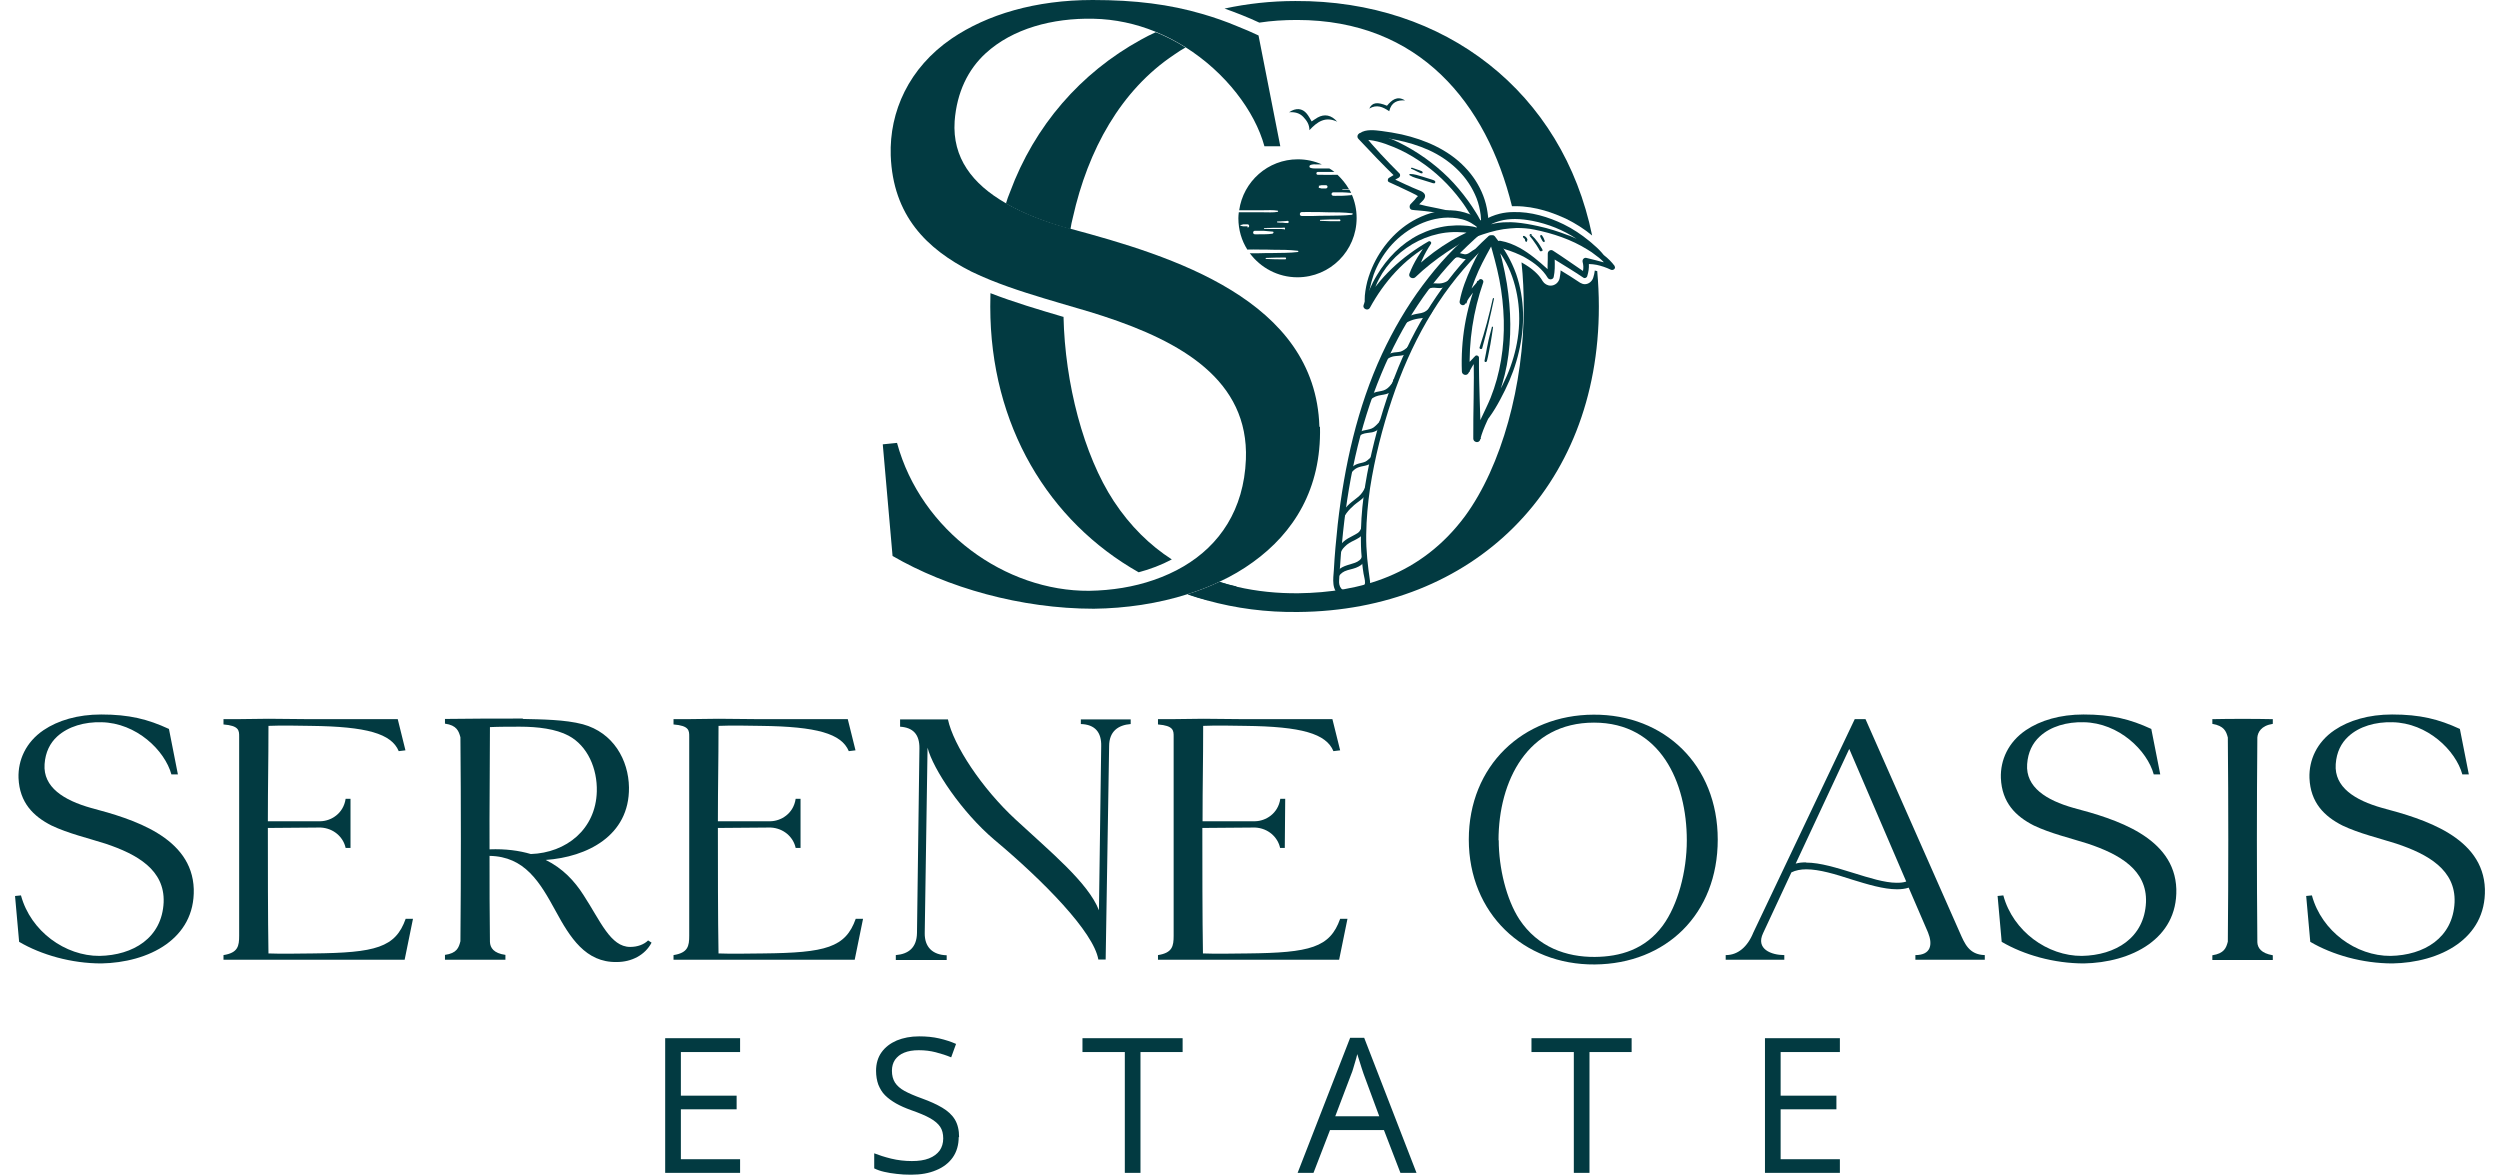 <svg width="83" height="39" viewBox="0 0 83 39" fill="none" xmlns="http://www.w3.org/2000/svg">
<path d="M24.571 38.939H22.084V34.468H24.571V34.928H22.605V36.376H24.456V36.829H22.605V38.486H24.571V38.946V38.939Z" fill="#023A41"/>
<path d="M31.829 37.749C31.829 38.013 31.761 38.242 31.633 38.425C31.505 38.608 31.315 38.757 31.079 38.851C30.842 38.953 30.565 39 30.248 39C30.079 39 29.916 38.993 29.768 38.973C29.619 38.959 29.477 38.932 29.355 38.905C29.234 38.878 29.119 38.838 29.024 38.79V38.29C29.18 38.351 29.362 38.411 29.585 38.466C29.808 38.52 30.038 38.547 30.275 38.547C30.498 38.547 30.687 38.52 30.842 38.459C30.998 38.398 31.113 38.31 31.194 38.202C31.275 38.087 31.315 37.952 31.315 37.796C31.315 37.641 31.282 37.512 31.214 37.41C31.146 37.309 31.038 37.214 30.883 37.126C30.727 37.038 30.518 36.951 30.248 36.856C30.058 36.788 29.889 36.714 29.747 36.633C29.606 36.551 29.484 36.464 29.383 36.362C29.281 36.261 29.214 36.139 29.16 36.01C29.112 35.875 29.085 35.72 29.085 35.55C29.085 35.314 29.146 35.104 29.268 34.935C29.389 34.766 29.558 34.637 29.774 34.543C29.991 34.455 30.234 34.407 30.518 34.407C30.754 34.407 30.977 34.428 31.18 34.475C31.383 34.522 31.572 34.583 31.741 34.658L31.579 35.104C31.417 35.036 31.248 34.982 31.065 34.935C30.883 34.888 30.7 34.867 30.504 34.867C30.308 34.867 30.153 34.894 30.018 34.949C29.883 35.003 29.788 35.084 29.714 35.185C29.646 35.287 29.612 35.408 29.612 35.55C29.612 35.706 29.646 35.834 29.714 35.943C29.781 36.044 29.883 36.139 30.031 36.22C30.18 36.301 30.369 36.382 30.613 36.47C30.876 36.565 31.099 36.666 31.282 36.775C31.464 36.883 31.606 37.011 31.701 37.167C31.795 37.323 31.842 37.519 31.842 37.755L31.829 37.749Z" fill="#023A41"/>
<path d="M37.864 38.939H37.344V34.928H35.938V34.468H39.263V34.928H37.864V38.939Z" fill="#023A41"/>
<path d="M46.494 38.939L45.947 37.519H44.156L43.608 38.939H43.081L44.825 34.455H45.291L47.028 38.939H46.494ZM45.791 37.059L45.271 35.652C45.257 35.618 45.237 35.557 45.21 35.469C45.183 35.388 45.156 35.3 45.129 35.212C45.102 35.124 45.075 35.05 45.061 34.996C45.041 35.077 45.021 35.165 44.994 35.246C44.967 35.327 44.947 35.408 44.926 35.476C44.906 35.544 44.886 35.605 44.865 35.652L44.331 37.059H45.791Z" fill="#023A41"/>
<path d="M52.771 38.939H52.251V34.928H50.845V34.468H54.17V34.928H52.771V38.939Z" fill="#023A41"/>
<path d="M61.084 38.939H58.597V34.468H61.084V34.928H59.117V36.376H60.969V36.829H59.117V38.486H61.084V38.946V38.939Z" fill="#023A41"/>
<path d="M0.5 29.747L0.696 29.727C1.02 30.924 2.169 31.742 3.304 31.736C4.42 31.715 5.379 31.14 5.433 29.957C5.474 28.881 4.555 28.361 3.5 28.009C2.926 27.826 2.264 27.671 1.71 27.407C1.108 27.102 0.649 26.649 0.615 25.831C0.595 25.236 0.858 24.64 1.446 24.241C1.926 23.917 2.581 23.721 3.359 23.721C4.291 23.721 4.906 23.876 5.609 24.201L5.906 25.709H5.69C5.474 24.918 4.534 23.998 3.365 23.978C2.811 23.964 2.271 24.113 1.899 24.451C1.662 24.668 1.507 24.972 1.48 25.371C1.426 26.135 2.115 26.568 3.027 26.825C4.406 27.19 6.379 27.786 6.433 29.517C6.454 30.356 6.075 30.951 5.521 31.35C4.926 31.776 4.129 31.972 3.365 31.986C2.372 31.986 1.372 31.702 0.635 31.269L0.5 29.754L0.5 29.747Z" fill="#023A41"/>
<path d="M7.42 23.876H7.839L8.913 23.863C9.407 23.863 9.785 23.876 10.292 23.876H13.205L13.461 24.911L13.238 24.938C12.995 24.356 12.177 24.12 10.312 24.099C9.772 24.093 9.42 24.079 8.913 24.099C8.913 25.391 8.893 25.973 8.893 27.265H10.643C10.981 27.258 11.4 27.021 11.475 26.521H11.637V28.151H11.475C11.4 27.799 11.083 27.495 10.643 27.474L8.893 27.488C8.893 28.645 8.893 30.498 8.913 31.654C9.454 31.675 9.846 31.654 10.387 31.654C12.475 31.634 13.13 31.458 13.468 30.505H13.711L13.434 31.864H7.42V31.709C7.9 31.634 7.94 31.411 7.94 31.066V24.451C7.94 24.255 7.94 24.093 7.42 24.052V23.876Z" fill="#023A41"/>
<path d="M17.354 23.869C17.976 23.883 18.766 23.89 19.348 24.045C20.368 24.323 20.868 25.236 20.882 26.142C20.902 27.752 19.483 28.455 18.118 28.55C18.692 28.834 19.077 29.253 19.375 29.72C19.936 30.579 20.267 31.438 20.922 31.438C21.166 31.438 21.382 31.357 21.517 31.222L21.632 31.296C21.416 31.709 20.97 31.939 20.476 31.939C19.442 31.959 18.922 31.12 18.449 30.248C17.928 29.294 17.428 28.435 16.253 28.415C16.253 29.375 16.253 30.329 16.266 31.269C16.273 31.465 16.388 31.648 16.78 31.702V31.864H14.773V31.702C15.165 31.648 15.232 31.465 15.286 31.249C15.306 29.01 15.306 26.724 15.286 24.478C15.232 24.275 15.165 24.079 14.773 24.025V23.869C15.631 23.856 16.503 23.856 17.361 23.856L17.354 23.869ZM16.253 28.198C16.786 28.178 17.232 28.239 17.624 28.354C18.8 28.313 19.78 27.535 19.814 26.277C19.834 25.52 19.51 24.762 18.875 24.424C18.456 24.201 17.861 24.126 17.259 24.126C16.996 24.126 16.536 24.126 16.266 24.14C16.266 25.493 16.246 26.846 16.253 28.205V28.198Z" fill="#023A41"/>
<path d="M22.361 23.876H22.78L23.855 23.863C24.348 23.863 24.727 23.876 25.233 23.876H28.146L28.403 24.911L28.18 24.938C27.936 24.356 27.119 24.12 25.254 24.099C24.713 24.093 24.362 24.079 23.855 24.099C23.855 25.391 23.834 25.973 23.834 27.265H25.585C25.923 27.258 26.342 27.021 26.416 26.521H26.578V28.151H26.416C26.342 27.799 26.024 27.495 25.585 27.474L23.834 27.488C23.834 28.645 23.834 30.498 23.855 31.654C24.395 31.675 24.787 31.654 25.328 31.654C27.416 31.634 28.072 31.458 28.41 30.505H28.653L28.376 31.864H22.361V31.709C22.841 31.634 22.882 31.411 22.882 31.066V24.451C22.882 24.255 22.882 24.093 22.361 24.052V23.876Z" fill="#023A41"/>
<path d="M29.741 31.709C30.16 31.675 30.437 31.465 30.444 30.971L30.525 24.85C30.532 24.377 30.309 24.154 29.883 24.126V23.883H31.471C31.653 24.742 32.599 26.176 33.721 27.211C34.857 28.266 36.127 29.301 36.485 30.221L36.56 24.776C36.573 24.316 36.357 24.052 35.884 24.038V23.883H37.539V24.038C37.12 24.072 36.823 24.282 36.823 24.776L36.708 31.857H36.465C36.31 30.944 34.647 29.247 33.005 27.874C31.93 26.96 30.978 25.54 30.795 24.823L30.701 30.978C30.694 31.438 30.957 31.702 31.43 31.715V31.871H29.741V31.715V31.709Z" fill="#023A41"/>
<path d="M38.452 23.876H38.871L39.945 23.863C40.438 23.863 40.817 23.876 41.324 23.876H44.236L44.493 24.911L44.27 24.938C44.027 24.356 43.209 24.12 41.344 24.099C40.803 24.093 40.452 24.079 39.945 24.099C39.945 25.391 39.925 25.973 39.925 27.265H41.675C42.013 27.258 42.432 27.021 42.506 26.521H42.669L42.655 28.151H42.499C42.425 27.799 42.108 27.495 41.668 27.474L39.918 27.488C39.918 28.645 39.918 30.498 39.938 31.654C40.479 31.675 40.871 31.654 41.411 31.654C43.5 31.634 44.155 31.458 44.493 30.505H44.736L44.459 31.864H38.445V31.709C38.925 31.634 38.965 31.411 38.965 31.066V24.451C38.965 24.255 38.965 24.093 38.445 24.052V23.876H38.452Z" fill="#023A41"/>
<path d="M52.907 23.727C55.259 23.714 57.029 25.398 57.029 27.874C57.029 30.349 55.313 32 52.947 32.02C50.582 32.04 48.764 30.322 48.764 27.874C48.764 25.425 50.555 23.734 52.907 23.727ZM49.758 27.894C49.758 28.827 50.015 29.862 50.44 30.518C51.055 31.452 52.008 31.776 52.947 31.77C53.785 31.763 54.617 31.526 55.205 30.728C55.705 30.045 56.002 28.936 56.002 27.901C56.002 25.966 55.123 23.991 52.92 23.991C50.717 23.991 49.751 25.926 49.751 27.901L49.758 27.894Z" fill="#023A41"/>
<path d="M57.299 31.709C57.691 31.709 58.016 31.445 58.212 30.958L61.577 23.876H61.935L65.064 30.958C65.226 31.323 65.368 31.695 65.895 31.709V31.864H63.591V31.709C64.111 31.709 64.172 31.357 64.01 30.958L63.368 29.47C63.246 29.51 63.125 29.524 62.976 29.524C62.537 29.524 62.003 29.362 61.476 29.199C60.935 29.023 60.401 28.861 59.969 28.861C59.786 28.861 59.611 28.895 59.475 28.963L58.536 30.978C58.279 31.512 58.813 31.709 59.239 31.709V31.864H57.293V31.709H57.299ZM59.962 28.638C60.435 28.638 60.982 28.814 61.536 28.983C62.057 29.145 62.571 29.308 62.969 29.308C63.084 29.308 63.192 29.301 63.287 29.267L61.395 24.864L59.617 28.672C59.732 28.638 59.84 28.631 59.962 28.631V28.638Z" fill="#023A41"/>
<path d="M66.314 29.747L66.51 29.727C66.834 30.924 67.983 31.742 69.119 31.736C70.234 31.715 71.193 31.14 71.247 29.957C71.288 28.881 70.369 28.361 69.315 28.009C68.74 27.826 68.078 27.671 67.524 27.407C66.922 27.102 66.463 26.649 66.429 25.831C66.409 25.236 66.672 24.64 67.26 24.241C67.74 23.917 68.395 23.721 69.173 23.721C70.105 23.721 70.72 23.876 71.423 24.201L71.72 25.709H71.504C71.288 24.918 70.349 23.998 69.179 23.978C68.625 23.964 68.085 24.113 67.72 24.451C67.483 24.668 67.328 24.972 67.301 25.371C67.247 26.135 67.936 26.568 68.848 26.825C70.227 27.19 72.2 27.786 72.254 29.517C72.275 30.356 71.896 30.951 71.342 31.35C70.747 31.776 69.95 31.972 69.186 31.986C68.193 31.986 67.193 31.702 66.456 31.269L66.321 29.754L66.314 29.747Z" fill="#023A41"/>
<path d="M73.964 31.262C73.984 29.01 73.984 26.724 73.964 24.485C73.91 24.282 73.842 24.099 73.45 24.032V23.876C74.065 23.863 74.843 23.863 75.457 23.876V24.032C75.066 24.093 74.957 24.316 74.944 24.485C74.924 26.737 74.924 29.03 74.944 31.282C74.951 31.465 75.066 31.648 75.457 31.715V31.871H73.45V31.715C73.842 31.654 73.91 31.472 73.964 31.262Z" fill="#023A41"/>
<path d="M76.559 29.747L76.755 29.727C77.079 30.924 78.228 31.742 79.364 31.736C80.478 31.715 81.438 31.14 81.492 29.957C81.533 28.881 80.614 28.361 79.559 28.009C78.985 27.826 78.323 27.671 77.769 27.407C77.167 27.102 76.708 26.649 76.674 25.831C76.654 25.236 76.917 24.64 77.505 24.241C77.985 23.917 78.64 23.721 79.418 23.721C80.35 23.721 80.965 23.876 81.668 24.201L81.965 25.709H81.749C81.533 24.918 80.593 23.998 79.424 23.978C78.87 23.964 78.33 24.113 77.965 24.451C77.728 24.668 77.573 24.972 77.546 25.371C77.492 26.135 78.181 26.568 79.093 26.825C80.472 27.19 82.445 27.786 82.499 29.517C82.519 30.356 82.141 30.951 81.587 31.35C80.992 31.776 80.195 31.972 79.431 31.986C78.438 31.986 77.438 31.702 76.701 31.269L76.566 29.754L76.559 29.747Z" fill="#023A41"/>
<path d="M49.041 7.582C48.345 8.117 47.75 8.779 47.23 9.476C46.71 10.173 46.257 10.951 45.885 11.749C45.061 13.528 44.635 15.462 44.412 17.41C44.358 17.917 44.311 18.418 44.284 18.925C44.263 19.216 44.196 19.608 44.507 19.777C44.709 19.886 44.966 19.845 45.162 19.75C45.338 19.669 45.514 19.514 45.486 19.304C45.412 18.79 45.351 18.283 45.358 17.755C45.365 17.227 45.412 16.72 45.486 16.206C45.642 15.205 45.892 14.211 46.216 13.25C46.818 11.458 47.73 9.774 49.068 8.421C49.224 8.265 49.386 8.11 49.555 7.961C49.642 7.887 49.514 7.758 49.426 7.833C48.102 9.043 47.108 10.545 46.426 12.195C46.054 13.108 45.764 14.055 45.541 15.016C45.318 15.976 45.169 16.957 45.182 17.938C45.182 18.188 45.196 18.438 45.223 18.688C45.236 18.81 45.25 18.932 45.27 19.047C45.284 19.142 45.324 19.256 45.318 19.351C45.318 19.507 45.047 19.608 44.919 19.635C44.723 19.676 44.513 19.622 44.466 19.405C44.446 19.317 44.466 19.23 44.466 19.142C44.473 19.013 44.48 18.884 44.493 18.756C44.507 18.512 44.527 18.276 44.554 18.032C44.73 16.105 45.115 14.191 45.865 12.398C46.527 10.809 47.467 9.341 48.724 8.157C48.872 8.015 49.028 7.873 49.19 7.731C49.278 7.657 49.156 7.501 49.068 7.569L49.041 7.582Z" fill="#023A41"/>
<path d="M49.447 7.833C49.203 8.15 49.021 8.502 48.852 8.867C48.683 9.233 48.534 9.611 48.46 10.004C48.44 10.112 48.588 10.186 48.649 10.085C48.798 9.828 48.98 9.605 49.19 9.402L49.048 9.321C48.663 10.274 48.494 11.302 48.534 12.33C48.534 12.445 48.69 12.493 48.751 12.391C48.845 12.229 48.926 12.06 49.055 11.918L48.926 11.864C48.947 12.763 48.906 13.663 48.913 14.562C48.913 14.691 49.109 14.725 49.142 14.596C49.251 14.163 49.48 13.785 49.649 13.379C49.818 12.973 49.947 12.547 50.028 12.114C50.19 11.221 50.17 10.308 50.028 9.415C49.94 8.901 49.825 8.387 49.649 7.893L49.46 8.008C50.068 8.57 50.366 9.442 50.426 10.254C50.494 11.127 50.278 11.999 49.892 12.77C49.669 13.216 49.372 13.616 49.102 14.035C49.055 14.109 49.163 14.191 49.224 14.13C49.534 13.785 49.764 13.365 49.967 12.953C50.17 12.54 50.325 12.121 50.426 11.681C50.629 10.836 50.622 9.929 50.339 9.104C50.176 8.644 49.926 8.232 49.629 7.846C49.555 7.751 49.406 7.853 49.44 7.961C49.568 8.401 49.69 8.834 49.778 9.28C49.865 9.726 49.913 10.18 49.926 10.639C49.947 11.512 49.812 12.398 49.487 13.21C49.305 13.656 49.048 14.075 48.933 14.542L49.163 14.576C49.149 13.676 49.095 12.777 49.102 11.877C49.102 11.81 49.014 11.776 48.974 11.823C48.832 11.972 48.69 12.107 48.581 12.283L48.798 12.344C48.757 11.336 48.913 10.328 49.244 9.375C49.271 9.293 49.156 9.226 49.102 9.293C48.906 9.523 48.71 9.747 48.514 9.977L48.683 10.078C48.811 9.713 48.926 9.348 49.088 8.989C49.251 8.631 49.44 8.306 49.622 7.968C49.669 7.88 49.541 7.765 49.474 7.853L49.447 7.833Z" fill="#023A41"/>
<path d="M49.116 7.548C48.251 7.86 47.474 8.407 46.818 9.043L47.014 9.158C47.082 8.976 47.142 8.786 47.224 8.604C47.305 8.421 47.399 8.259 47.507 8.096C47.541 8.042 47.474 7.988 47.426 8.015C46.554 8.516 45.771 9.219 45.284 10.105L45.5 10.166C45.656 8.894 46.737 7.887 47.994 7.724C48.17 7.704 48.339 7.697 48.514 7.711C48.622 7.711 48.724 7.731 48.832 7.745C48.879 7.751 48.926 7.765 48.974 7.765C49.021 7.765 49.075 7.751 49.123 7.738C49.183 7.724 49.183 7.643 49.136 7.616C49.055 7.562 48.994 7.542 48.893 7.521C48.791 7.501 48.69 7.494 48.582 7.488C48.413 7.474 48.244 7.488 48.075 7.501C47.737 7.542 47.413 7.643 47.109 7.792C46.521 8.09 46.054 8.57 45.717 9.131C45.527 9.442 45.385 9.787 45.27 10.132C45.23 10.254 45.419 10.335 45.48 10.22C45.953 9.354 46.615 8.604 47.487 8.117L47.406 8.035C47.163 8.36 46.933 8.712 46.791 9.091C46.751 9.206 46.906 9.28 46.987 9.206C47.636 8.583 48.393 8.11 49.183 7.69C49.264 7.65 49.21 7.515 49.123 7.542L49.116 7.548Z" fill="#023A41"/>
<path d="M45.399 10.119C45.432 9.95 45.439 9.774 45.473 9.605C45.507 9.435 45.554 9.273 45.608 9.111C45.73 8.779 45.906 8.482 46.129 8.211C46.602 7.65 47.318 7.237 48.061 7.224C48.278 7.224 48.494 7.251 48.697 7.332C48.899 7.413 49.048 7.542 49.21 7.684C49.298 7.758 49.453 7.663 49.379 7.548C49.156 7.217 48.71 7.041 48.332 6.994C47.879 6.94 47.433 7.061 47.034 7.264C46.365 7.602 45.838 8.218 45.547 8.901C45.466 9.097 45.399 9.293 45.358 9.503C45.318 9.713 45.291 9.909 45.318 10.112C45.318 10.152 45.392 10.152 45.399 10.112V10.119Z" fill="#023A41"/>
<path d="M48.562 7.102C48.291 7.034 48.021 6.98 47.744 6.919C47.609 6.892 47.474 6.865 47.345 6.838C47.217 6.811 47.068 6.764 46.926 6.744L46.974 6.933C47.034 6.872 47.089 6.811 47.149 6.75C47.197 6.703 47.251 6.656 47.285 6.601C47.366 6.466 47.264 6.378 47.143 6.331C46.818 6.202 46.501 6.047 46.183 5.898V6.04C46.264 5.993 46.352 5.945 46.44 5.898C46.487 5.871 46.501 5.797 46.46 5.756C46.041 5.337 45.629 4.904 45.257 4.444L45.176 4.64C45.554 4.62 45.913 4.735 46.257 4.877C46.555 4.998 46.845 5.154 47.115 5.337C47.649 5.688 48.123 6.142 48.508 6.662C48.616 6.804 48.71 6.953 48.805 7.109C48.9 7.264 48.967 7.433 49.096 7.562C49.129 7.596 49.211 7.575 49.204 7.521C49.183 7.352 49.096 7.21 49.008 7.068C48.92 6.926 48.832 6.791 48.737 6.662C48.541 6.392 48.325 6.135 48.089 5.898C47.609 5.425 47.048 5.026 46.44 4.728C46.048 4.539 45.622 4.396 45.183 4.417C45.081 4.417 45.027 4.538 45.102 4.613C45.507 5.046 45.919 5.479 46.345 5.891L46.365 5.749C46.284 5.797 46.203 5.857 46.115 5.905C46.068 5.932 46.055 6.02 46.115 6.047C46.352 6.155 46.588 6.263 46.825 6.378C46.886 6.405 46.94 6.432 47.001 6.466C47.021 6.48 47.048 6.493 47.068 6.507C47.102 6.534 47.109 6.534 47.102 6.507C47.102 6.486 47.102 6.486 47.089 6.507C47.048 6.52 46.994 6.608 46.967 6.635C46.92 6.683 46.879 6.73 46.832 6.777C46.778 6.831 46.791 6.953 46.879 6.967C47.014 6.987 47.156 6.987 47.298 7.007C47.44 7.028 47.582 7.041 47.724 7.061C48.008 7.095 48.285 7.136 48.575 7.156C48.602 7.156 48.609 7.116 48.575 7.109L48.562 7.102Z" fill="#023A41"/>
<path d="M45.176 4.545C45.271 4.559 45.365 4.545 45.46 4.539C45.568 4.539 45.676 4.539 45.784 4.552C45.98 4.572 46.176 4.606 46.365 4.647C46.73 4.721 47.095 4.829 47.44 4.985C48.102 5.289 48.663 5.783 48.967 6.453C49.048 6.622 49.102 6.811 49.136 6.994C49.157 7.089 49.163 7.183 49.17 7.285C49.17 7.386 49.15 7.488 49.19 7.582C49.217 7.657 49.312 7.677 49.359 7.603C49.454 7.454 49.407 7.217 49.386 7.048C49.359 6.859 49.312 6.676 49.244 6.5C49.109 6.148 48.9 5.824 48.636 5.553C48.082 4.971 47.312 4.64 46.541 4.464C46.318 4.417 46.088 4.376 45.865 4.349C45.649 4.322 45.345 4.282 45.156 4.417C45.095 4.457 45.122 4.532 45.19 4.539L45.176 4.545Z" fill="#023A41"/>
<path d="M44.406 19.189C44.466 19.094 44.541 19.013 44.642 18.966C44.764 18.912 44.892 18.898 45.014 18.851C45.135 18.803 45.237 18.742 45.304 18.634C45.338 18.58 45.372 18.506 45.358 18.445C45.345 18.384 45.331 18.33 45.297 18.282C45.284 18.262 45.243 18.269 45.25 18.296C45.25 18.33 45.25 18.357 45.25 18.384C45.25 18.411 45.23 18.438 45.223 18.465C45.21 18.519 45.176 18.567 45.135 18.6C45.047 18.675 44.933 18.702 44.824 18.736C44.703 18.77 44.581 18.81 44.48 18.884C44.392 18.952 44.311 19.06 44.345 19.182C44.351 19.216 44.392 19.216 44.412 19.189H44.406Z" fill="#023A41"/>
<path d="M44.48 18.445C44.493 18.337 44.567 18.222 44.648 18.147C44.736 18.053 44.851 17.992 44.966 17.938C45.068 17.884 45.182 17.829 45.25 17.735C45.291 17.687 45.318 17.633 45.318 17.572C45.318 17.545 45.318 17.518 45.318 17.484C45.318 17.451 45.297 17.424 45.291 17.39C45.284 17.356 45.23 17.363 45.23 17.396C45.23 17.457 45.203 17.518 45.176 17.572C45.149 17.627 45.122 17.667 45.068 17.701C44.966 17.768 44.851 17.816 44.75 17.877C44.648 17.938 44.554 18.019 44.48 18.113C44.405 18.208 44.371 18.323 44.371 18.445C44.371 18.512 44.459 18.506 44.466 18.445H44.48Z" fill="#023A41"/>
<path d="M44.534 17.369C44.608 17.126 44.77 16.93 44.959 16.767C45.061 16.68 45.176 16.612 45.27 16.517C45.351 16.429 45.432 16.308 45.392 16.179C45.385 16.152 45.344 16.145 45.331 16.172C45.27 16.294 45.209 16.395 45.108 16.483C45.007 16.571 44.892 16.646 44.797 16.734C44.621 16.896 44.473 17.112 44.453 17.356C44.453 17.403 44.52 17.41 44.534 17.369Z" fill="#023A41"/>
<path d="M44.818 15.793C44.845 15.712 44.892 15.651 44.96 15.597C45.027 15.537 45.108 15.509 45.19 15.489C45.284 15.469 45.372 15.455 45.46 15.415C45.527 15.381 45.608 15.279 45.568 15.198C45.554 15.178 45.534 15.178 45.514 15.185C45.494 15.191 45.487 15.212 45.473 15.219C45.46 15.225 45.44 15.246 45.426 15.259C45.399 15.286 45.365 15.306 45.331 15.327C45.244 15.367 45.142 15.374 45.054 15.408C44.892 15.469 44.777 15.604 44.73 15.766C44.717 15.827 44.798 15.848 44.818 15.793Z" fill="#023A41"/>
<path d="M45.027 14.589C45.068 14.515 45.155 14.447 45.23 14.414C45.331 14.373 45.446 14.373 45.554 14.353C45.649 14.332 45.743 14.285 45.804 14.211C45.831 14.177 45.858 14.116 45.858 14.075C45.858 14.035 45.865 13.988 45.858 13.947C45.858 13.927 45.824 13.927 45.818 13.947C45.804 13.967 45.797 13.988 45.791 14.008C45.784 14.028 45.77 14.028 45.757 14.048C45.73 14.082 45.696 14.109 45.662 14.143C45.588 14.217 45.507 14.245 45.405 14.265C45.304 14.285 45.196 14.299 45.108 14.36C45.027 14.414 44.986 14.488 44.959 14.583C44.953 14.617 45 14.644 45.02 14.61L45.027 14.589Z" fill="#023A41"/>
<path d="M45.426 13.345C45.486 13.264 45.581 13.203 45.676 13.162C45.791 13.115 45.912 13.115 46.027 13.081C46.142 13.047 46.23 12.986 46.291 12.892C46.318 12.851 46.331 12.784 46.325 12.736C46.325 12.689 46.325 12.648 46.318 12.601C46.318 12.574 46.27 12.574 46.264 12.601C46.257 12.628 46.25 12.655 46.243 12.675C46.237 12.696 46.23 12.702 46.216 12.723C46.189 12.757 46.162 12.797 46.129 12.831C46.054 12.912 45.973 12.959 45.865 12.98C45.757 13 45.642 13.014 45.547 13.074C45.453 13.135 45.399 13.216 45.358 13.318C45.345 13.352 45.392 13.379 45.412 13.352L45.426 13.345Z" fill="#023A41"/>
<path d="M45.94 12.006C46.007 11.952 46.095 11.891 46.176 11.857C46.271 11.816 46.365 11.823 46.467 11.81C46.561 11.803 46.649 11.783 46.724 11.722C46.784 11.674 46.838 11.58 46.832 11.498C46.832 11.471 46.805 11.465 46.784 11.478C46.757 11.498 46.73 11.532 46.703 11.553C46.676 11.573 46.642 11.6 46.609 11.62C46.575 11.64 46.541 11.661 46.501 11.674C46.453 11.688 46.399 11.688 46.352 11.695C46.257 11.701 46.169 11.722 46.088 11.769C46.007 11.816 45.953 11.884 45.892 11.952C45.858 11.992 45.906 12.04 45.946 12.006H45.94Z" fill="#023A41"/>
<path d="M46.521 10.809C46.568 10.768 46.622 10.748 46.676 10.721C46.73 10.694 46.777 10.666 46.831 10.646C46.946 10.599 47.061 10.579 47.183 10.565C47.304 10.552 47.419 10.518 47.501 10.423C47.575 10.335 47.588 10.234 47.581 10.125C47.581 10.098 47.541 10.092 47.528 10.119C47.501 10.213 47.413 10.274 47.338 10.328C47.244 10.396 47.129 10.403 47.021 10.423C46.913 10.443 46.811 10.477 46.717 10.531C46.615 10.585 46.541 10.666 46.467 10.754C46.433 10.795 46.487 10.842 46.521 10.809Z" fill="#023A41"/>
<path d="M47.271 9.693C47.339 9.638 47.413 9.591 47.494 9.564C47.589 9.537 47.69 9.564 47.785 9.564C47.872 9.564 47.953 9.544 48.028 9.503C48.062 9.483 48.102 9.456 48.129 9.429C48.156 9.402 48.17 9.354 48.197 9.321C48.217 9.287 48.17 9.253 48.143 9.28C48.109 9.307 48.068 9.321 48.035 9.341C48.001 9.361 47.967 9.375 47.926 9.388C47.839 9.415 47.758 9.415 47.67 9.408C47.575 9.402 47.487 9.408 47.399 9.456C47.312 9.503 47.258 9.571 47.197 9.632C47.149 9.679 47.217 9.74 47.271 9.706V9.693Z" fill="#023A41"/>
<path d="M48.136 8.644C48.136 8.644 48.183 8.637 48.203 8.624C48.23 8.617 48.251 8.597 48.271 8.583C48.318 8.556 48.365 8.536 48.413 8.543C48.46 8.549 48.514 8.577 48.568 8.59C48.622 8.604 48.683 8.61 48.737 8.604C48.845 8.59 48.953 8.516 49.021 8.441C49.062 8.401 49.089 8.347 49.129 8.306C49.176 8.259 49.23 8.211 49.271 8.157C49.291 8.137 49.271 8.11 49.244 8.123C49.183 8.157 49.129 8.191 49.075 8.225C49.021 8.259 48.953 8.279 48.899 8.313C48.818 8.367 48.73 8.455 48.622 8.441C48.514 8.428 48.419 8.367 48.305 8.401C48.251 8.414 48.203 8.448 48.163 8.482C48.115 8.522 48.102 8.563 48.088 8.617C48.088 8.637 48.102 8.658 48.122 8.651L48.136 8.644Z" fill="#023A41"/>
<path d="M49.562 9.909C49.44 10.457 49.298 11.005 49.122 11.532C49.102 11.586 49.197 11.613 49.21 11.559C49.359 11.018 49.487 10.47 49.602 9.916C49.602 9.895 49.575 9.882 49.568 9.909H49.562Z" fill="#023A41"/>
<path d="M49.528 10.869C49.481 11.052 49.427 11.235 49.393 11.424C49.373 11.519 49.352 11.607 49.339 11.701C49.325 11.796 49.298 11.884 49.285 11.979C49.285 11.992 49.291 12.012 49.305 12.019C49.312 12.019 49.319 12.019 49.325 12.019C49.346 12.019 49.359 12.006 49.366 11.985C49.393 11.898 49.406 11.803 49.427 11.708C49.447 11.613 49.46 11.525 49.481 11.431C49.514 11.248 49.541 11.059 49.569 10.869C49.569 10.842 49.535 10.836 49.528 10.856V10.869Z" fill="#023A41"/>
<path d="M46.811 5.824C46.926 5.898 47.075 5.925 47.203 5.966C47.271 5.986 47.332 6.006 47.399 6.027C47.433 6.04 47.467 6.047 47.507 6.06C47.548 6.074 47.575 6.087 47.609 6.087C47.656 6.087 47.67 6.027 47.629 6C47.602 5.979 47.561 5.972 47.528 5.959C47.494 5.945 47.46 5.939 47.419 5.925C47.352 5.905 47.291 5.885 47.224 5.864C47.095 5.824 46.953 5.776 46.811 5.776C46.791 5.776 46.784 5.803 46.798 5.817L46.811 5.824Z" fill="#023A41"/>
<path d="M46.865 5.607C46.926 5.634 46.987 5.661 47.048 5.695C47.075 5.709 47.108 5.722 47.136 5.736C47.163 5.749 47.217 5.776 47.23 5.736C47.244 5.695 47.19 5.675 47.163 5.668C47.129 5.655 47.102 5.641 47.068 5.634C47.007 5.614 46.94 5.587 46.879 5.567C46.852 5.56 46.831 5.6 46.858 5.614L46.865 5.607Z" fill="#023A41"/>
<path d="M50.831 7.785C50.831 7.785 50.851 7.805 50.858 7.812C50.831 7.812 50.811 7.805 50.785 7.798C50.785 7.778 50.811 7.772 50.831 7.785Z" fill="#023A41"/>
<path d="M51.21 8.286C51.21 8.286 51.21 8.326 51.19 8.339C51.19 8.319 51.197 8.306 51.21 8.286Z" fill="#023A41"/>
<path d="M51.136 7.86C51.136 7.86 51.17 7.92 51.184 7.954C51.191 7.968 51.204 7.988 51.211 8.002C51.224 8.015 51.231 8.029 51.251 8.035C51.265 8.042 51.278 8.035 51.285 8.015C51.285 7.995 51.285 7.981 51.272 7.961C51.258 7.941 51.258 7.927 51.251 7.907C51.231 7.88 51.218 7.846 51.197 7.819C51.191 7.805 51.163 7.799 51.15 7.805C51.136 7.819 51.13 7.832 51.136 7.853V7.86Z" fill="#023A41"/>
<path d="M50.596 7.914C50.596 7.914 50.602 7.914 50.609 7.92C50.609 7.92 50.609 7.92 50.616 7.927C50.616 7.934 50.63 7.941 50.63 7.954C50.63 7.954 50.63 7.954 50.63 7.961C50.63 7.961 50.63 7.968 50.63 7.975C50.63 7.995 50.65 8.002 50.67 8.002C50.67 8.002 50.65 7.988 50.643 7.988C50.643 7.988 50.643 7.995 50.643 8.002C50.643 8.015 50.657 8.035 50.677 8.029C50.697 8.022 50.704 7.988 50.704 7.975L50.69 8.002C50.69 8.002 50.711 7.975 50.711 7.954C50.704 7.927 50.69 7.9 50.67 7.88C50.65 7.86 50.63 7.846 50.602 7.833C50.596 7.833 50.582 7.833 50.575 7.833C50.569 7.833 50.562 7.839 50.562 7.846C50.562 7.86 50.562 7.88 50.575 7.887L50.596 7.914Z" fill="#023A41"/>
<path d="M41.061 19.473C40.75 19.642 40.425 19.798 40.081 19.926C39.864 19.865 39.648 19.798 39.439 19.73C39.797 19.615 40.155 19.48 40.493 19.317C40.682 19.378 40.871 19.432 41.067 19.473H41.061Z" fill="#023A41"/>
<path d="M43.824 14.177C43.871 16.233 42.952 17.687 41.601 18.661C41.256 18.912 40.885 19.128 40.492 19.311C40.155 19.473 39.803 19.608 39.438 19.723C38.445 20.041 37.37 20.197 36.316 20.21C33.89 20.21 31.437 19.507 29.633 18.458L29.308 14.752L29.781 14.704C30.579 17.633 33.383 19.635 36.161 19.615C36.918 19.602 37.641 19.486 38.303 19.256C38.654 19.135 38.986 18.986 39.296 18.803C40.492 18.1 41.297 16.923 41.364 15.252C41.466 12.621 39.215 11.343 36.634 10.497C36.201 10.355 35.748 10.227 35.289 10.092C34.485 9.855 33.66 9.611 32.89 9.3C32.674 9.212 32.458 9.118 32.248 9.016C30.768 8.265 29.646 7.163 29.572 5.161C29.525 3.707 30.173 2.252 31.599 1.278C32.775 0.48 34.377 1.52588e-05 36.276 1.52588e-05C37.708 1.52588e-05 38.837 0.149 39.905 0.46C40.303 0.575 40.695 0.71 41.094 0.879C41.324 0.967 41.547 1.069 41.783 1.177L42.506 4.856H41.979C41.662 3.693 40.695 2.408 39.35 1.562C39.04 1.366 38.702 1.19 38.35 1.048C37.715 0.791 37.026 0.636 36.296 0.622C34.944 0.595 33.62 0.947 32.721 1.772C32.147 2.3 31.768 3.05 31.694 4.024C31.613 5.242 32.288 6.108 33.377 6.737C33.971 7.082 34.688 7.359 35.471 7.575C35.485 7.575 35.505 7.582 35.519 7.589C38.898 8.495 43.675 9.95 43.804 14.163L43.824 14.177Z" fill="#023A41"/>
<path d="M53.035 9.003C53.035 9.003 52.974 8.989 52.947 8.982C52.94 9.063 52.92 9.138 52.893 9.226C52.852 9.348 52.738 9.435 52.616 9.435C52.562 9.435 52.508 9.415 52.461 9.388C52.251 9.246 52.035 9.111 51.812 8.976C51.812 9.063 51.792 9.158 51.778 9.246C51.744 9.381 51.623 9.483 51.481 9.483C51.373 9.483 51.271 9.422 51.217 9.334C51.089 9.111 50.879 8.921 50.562 8.739C50.548 8.732 50.535 8.719 50.514 8.712C50.568 9.212 50.589 9.72 50.589 10.227C50.589 12.757 49.866 15.462 48.636 17.14C47.183 19.094 45.162 19.669 43.108 19.696C42.419 19.703 41.729 19.635 41.06 19.48C40.871 19.432 40.675 19.385 40.486 19.324C40.148 19.486 39.797 19.622 39.431 19.737C39.641 19.811 39.857 19.872 40.074 19.933C41.026 20.197 42.04 20.332 43.101 20.318C48.879 20.271 53.082 16.24 53.082 10.18C53.082 9.78 53.062 9.388 53.028 9.003H53.035ZM51.197 8.34C51.197 8.34 51.224 8.306 51.217 8.286C51.21 8.306 51.204 8.319 51.197 8.34ZM50.791 7.799C50.791 7.799 50.839 7.805 50.866 7.812C50.859 7.805 50.846 7.792 50.839 7.785C50.818 7.772 50.798 7.785 50.791 7.799ZM43.006 0.034C42.189 0.034 41.405 0.122 40.655 0.284C41.033 0.419 41.418 0.568 41.81 0.751C42.209 0.69 42.621 0.663 43.06 0.663C47.135 0.663 49.359 3.443 50.197 6.845C50.23 6.845 50.271 6.845 50.312 6.845C50.994 6.845 51.609 7.082 52.008 7.271C52.298 7.413 52.589 7.596 52.859 7.819C51.886 3.071 47.98 0.007 43.006 0.034ZM36.978 16.639C35.971 15.104 35.357 12.716 35.309 10.518C35.309 10.518 35.303 10.518 35.296 10.518C34.492 10.281 33.667 10.037 32.883 9.733C32.883 9.882 32.877 10.031 32.877 10.18C32.877 14.13 34.816 17.309 37.803 19C38.188 18.898 38.56 18.756 38.904 18.573C38.181 18.107 37.526 17.471 36.978 16.639Z" fill="#023A41"/>
<path d="M51.21 8.279C51.21 8.279 51.197 8.313 51.19 8.333C51.17 8.347 51.143 8.347 51.129 8.333C51.109 8.313 51.102 8.286 51.089 8.265C51.075 8.245 51.062 8.218 51.048 8.198C51.021 8.157 51.001 8.117 50.967 8.076C50.913 7.995 50.852 7.907 50.785 7.832C50.778 7.826 50.778 7.812 50.785 7.805C50.812 7.805 50.832 7.812 50.859 7.819C50.926 7.88 50.987 7.947 51.041 8.022C51.075 8.062 51.102 8.11 51.129 8.15C51.143 8.171 51.156 8.198 51.17 8.218C51.183 8.245 51.204 8.265 51.21 8.292V8.279Z" fill="#023A41"/>
<path d="M39.371 1.569C39.242 1.644 39.107 1.725 38.986 1.813C37.208 2.996 36.12 4.978 35.62 7.217C35.587 7.345 35.559 7.474 35.539 7.609C35.526 7.609 35.505 7.603 35.492 7.596C34.708 7.373 33.992 7.102 33.397 6.757C33.438 6.629 33.478 6.5 33.532 6.378C34.35 4.166 35.884 2.415 37.877 1.319C38.04 1.231 38.202 1.143 38.371 1.069C38.722 1.211 39.06 1.387 39.371 1.583V1.569Z" fill="#023A41"/>
<path d="M50.832 7.785C50.832 7.785 50.791 7.785 50.785 7.799C50.812 7.799 50.832 7.805 50.859 7.812C50.852 7.805 50.839 7.792 50.832 7.785ZM51.19 8.34C51.19 8.34 51.217 8.306 51.21 8.286C51.204 8.306 51.197 8.319 51.19 8.34Z" fill="#023A41"/>
<path d="M53.609 8.834C53.508 8.698 53.386 8.576 53.245 8.468C53.15 8.347 53.035 8.232 52.913 8.13C52.866 8.083 52.812 8.042 52.765 8.002C52.501 7.785 52.217 7.596 51.913 7.447C51.413 7.203 50.812 7.021 50.237 7.041C50.089 7.041 49.933 7.061 49.791 7.095C49.602 7.143 49.413 7.217 49.251 7.325C49.116 7.42 49.008 7.555 48.933 7.697C48.859 7.751 48.906 7.893 49.008 7.86C49.305 7.751 49.602 7.657 49.913 7.609C50.062 7.589 50.21 7.575 50.352 7.569C50.548 7.569 50.744 7.582 50.94 7.623C51.548 7.745 52.177 7.954 52.704 8.286C52.799 8.34 52.886 8.401 52.968 8.468C53.008 8.495 53.042 8.522 53.076 8.549C53.089 8.556 53.096 8.57 53.109 8.576C53.157 8.617 53.204 8.658 53.245 8.705C53.238 8.705 53.231 8.705 53.224 8.705C53.15 8.685 53.069 8.664 52.995 8.644C52.886 8.617 52.778 8.59 52.67 8.563C52.596 8.543 52.528 8.61 52.542 8.691C52.569 8.793 52.576 8.894 52.555 8.996C52.224 8.773 51.893 8.536 51.555 8.319C51.481 8.272 51.386 8.333 51.386 8.421C51.386 8.549 51.386 8.671 51.38 8.8C51.38 8.847 51.38 8.888 51.38 8.935C51.096 8.678 50.798 8.421 50.46 8.232C50.258 8.123 50.048 8.035 49.812 7.995C49.676 7.968 49.622 8.157 49.751 8.204C50.008 8.286 50.251 8.36 50.487 8.475C50.548 8.502 50.602 8.529 50.656 8.563C50.947 8.732 51.211 8.935 51.386 9.226C51.434 9.3 51.562 9.287 51.582 9.199C51.623 9.016 51.623 8.813 51.616 8.617C51.934 8.813 52.258 9.009 52.569 9.219C52.616 9.253 52.684 9.219 52.697 9.165C52.738 9.03 52.758 8.901 52.751 8.766C52.839 8.766 52.927 8.779 53.008 8.793C53.17 8.827 53.326 8.881 53.481 8.955C53.556 8.989 53.657 8.915 53.603 8.834H53.609ZM52.082 7.819C51.751 7.69 51.413 7.582 51.069 7.508C50.825 7.454 50.569 7.406 50.319 7.386C50.217 7.379 50.123 7.373 50.021 7.379C49.852 7.379 49.67 7.4 49.501 7.447C49.589 7.4 49.683 7.366 49.778 7.339C49.947 7.291 50.123 7.271 50.298 7.271C50.494 7.271 50.69 7.298 50.873 7.332C51.393 7.433 51.9 7.636 52.339 7.927C52.251 7.887 52.163 7.846 52.075 7.812L52.082 7.819Z" fill="#023A41"/>
<path d="M44.878 6.473C44.878 6.473 44.865 6.48 44.858 6.48C44.757 6.486 44.655 6.5 44.561 6.5C44.513 6.5 44.459 6.5 44.419 6.5C44.365 6.5 44.317 6.507 44.263 6.5C44.189 6.493 44.189 6.392 44.263 6.385C44.311 6.385 44.365 6.385 44.419 6.385C44.466 6.385 44.513 6.385 44.561 6.385C44.662 6.385 44.757 6.399 44.858 6.405C44.838 6.365 44.824 6.331 44.797 6.297C44.723 6.297 44.648 6.297 44.574 6.297C44.561 6.297 44.561 6.277 44.574 6.277C44.642 6.277 44.709 6.277 44.784 6.277C44.682 6.101 44.554 5.945 44.405 5.803C44.189 5.803 43.966 5.81 43.75 5.803C43.689 5.803 43.689 5.709 43.75 5.709C43.932 5.709 44.121 5.709 44.304 5.709C44.25 5.668 44.196 5.627 44.135 5.594H43.932C43.851 5.594 43.777 5.594 43.696 5.594C43.628 5.594 43.56 5.594 43.493 5.567C43.466 5.553 43.466 5.506 43.493 5.485C43.567 5.445 43.662 5.458 43.743 5.458C43.79 5.458 43.837 5.458 43.885 5.458C43.642 5.35 43.371 5.289 43.087 5.289C42.094 5.289 41.276 6.027 41.141 6.98C41.242 6.98 41.344 6.98 41.438 6.98C41.608 6.98 41.776 6.98 41.945 6.98C42.101 6.98 42.263 6.967 42.418 6.994C42.439 6.994 42.439 7.028 42.418 7.034C42.263 7.061 42.094 7.048 41.932 7.048C41.77 7.048 41.601 7.048 41.438 7.048C41.337 7.048 41.236 7.048 41.128 7.048C41.121 7.116 41.114 7.176 41.114 7.244C41.114 7.63 41.222 7.988 41.411 8.286C41.553 8.279 41.695 8.286 41.837 8.286C41.972 8.286 42.114 8.286 42.249 8.292C42.526 8.292 42.81 8.292 43.087 8.326C43.114 8.326 43.114 8.36 43.087 8.367C42.81 8.401 42.533 8.394 42.249 8.401C42.108 8.401 41.966 8.401 41.824 8.407C41.716 8.407 41.601 8.414 41.493 8.407C41.851 8.888 42.425 9.206 43.074 9.206C44.162 9.206 45.04 8.326 45.04 7.237C45.04 6.953 44.98 6.683 44.871 6.439L44.878 6.473ZM41.418 7.515C41.418 7.515 41.391 7.515 41.378 7.515C41.378 7.515 41.371 7.515 41.364 7.515C41.351 7.515 41.351 7.515 41.357 7.515H41.344C41.33 7.515 41.324 7.515 41.31 7.515C41.303 7.515 41.29 7.515 41.276 7.515C41.27 7.515 41.256 7.515 41.249 7.508C41.229 7.508 41.209 7.501 41.188 7.494C41.175 7.494 41.175 7.474 41.188 7.467C41.209 7.467 41.229 7.467 41.249 7.454C41.256 7.454 41.27 7.454 41.276 7.447C41.29 7.447 41.297 7.447 41.31 7.447C41.324 7.447 41.33 7.447 41.344 7.447C41.344 7.447 41.351 7.447 41.357 7.447C41.357 7.447 41.357 7.447 41.364 7.447H41.378C41.391 7.447 41.405 7.447 41.418 7.447C41.445 7.447 41.472 7.467 41.472 7.501C41.472 7.528 41.452 7.555 41.418 7.555V7.515ZM42.256 7.758C42.155 7.772 42.06 7.778 41.959 7.778C41.912 7.778 41.858 7.778 41.81 7.778C41.763 7.778 41.709 7.785 41.655 7.778C41.587 7.772 41.587 7.67 41.655 7.663C41.709 7.663 41.756 7.663 41.81 7.663H41.959C42.06 7.67 42.155 7.684 42.256 7.69C42.29 7.69 42.29 7.745 42.256 7.745V7.758ZM42.635 7.609C42.635 7.609 42.574 7.609 42.547 7.603C42.52 7.603 42.493 7.603 42.466 7.603C42.412 7.603 42.358 7.603 42.303 7.603C42.195 7.603 42.081 7.603 41.972 7.596C41.959 7.596 41.959 7.569 41.972 7.569C42.081 7.569 42.195 7.569 42.303 7.562C42.358 7.562 42.412 7.562 42.466 7.562C42.493 7.562 42.52 7.562 42.553 7.562C42.581 7.562 42.608 7.562 42.635 7.555C42.675 7.555 42.675 7.623 42.635 7.623V7.609ZM42.749 7.406C42.696 7.406 42.635 7.4 42.581 7.393C42.526 7.393 42.466 7.393 42.412 7.386C42.391 7.386 42.391 7.352 42.412 7.352C42.466 7.352 42.526 7.352 42.581 7.345C42.635 7.345 42.696 7.339 42.749 7.332C42.797 7.332 42.797 7.406 42.749 7.406ZM42.668 8.61C42.459 8.61 42.243 8.61 42.033 8.597C42.013 8.597 42.013 8.563 42.033 8.563C42.243 8.556 42.459 8.549 42.668 8.549C42.709 8.549 42.709 8.61 42.668 8.61ZM43.783 6.169C43.783 6.169 43.824 6.162 43.844 6.155C43.858 6.155 43.865 6.148 43.878 6.148C43.885 6.148 43.898 6.148 43.912 6.148C43.925 6.148 43.932 6.148 43.939 6.148H43.952C43.952 6.148 43.952 6.148 43.966 6.148C43.966 6.148 43.973 6.148 43.979 6.148C43.979 6.148 44.007 6.148 44.02 6.148C44.047 6.148 44.074 6.169 44.074 6.202C44.074 6.229 44.047 6.257 44.02 6.257C44.007 6.257 43.993 6.257 43.979 6.257H43.966C43.952 6.257 43.952 6.257 43.959 6.257H43.946C43.946 6.257 43.925 6.257 43.919 6.257C43.905 6.257 43.898 6.257 43.885 6.257C43.871 6.257 43.865 6.257 43.851 6.25C43.831 6.25 43.81 6.243 43.79 6.236C43.777 6.236 43.777 6.209 43.79 6.209L43.783 6.169ZM44.473 7.345C44.263 7.345 44.047 7.345 43.837 7.332C43.817 7.332 43.817 7.298 43.837 7.298C44.047 7.285 44.263 7.285 44.473 7.285C44.513 7.285 44.513 7.345 44.473 7.345ZM44.892 7.129C44.615 7.163 44.338 7.156 44.054 7.163C43.912 7.163 43.77 7.163 43.628 7.17C43.493 7.17 43.351 7.176 43.216 7.17C43.135 7.17 43.135 7.048 43.216 7.041C43.358 7.034 43.5 7.041 43.642 7.041C43.777 7.041 43.919 7.041 44.054 7.048C44.331 7.048 44.615 7.048 44.892 7.082C44.919 7.082 44.919 7.116 44.892 7.122V7.129Z" fill="#023A41"/>
<path d="M44.405 4.045C44 3.849 43.73 4.045 43.473 4.322C43.473 4.133 43.385 4.004 43.27 3.882C43.148 3.754 42.993 3.713 42.797 3.727C43.027 3.571 43.236 3.592 43.385 3.774C43.446 3.849 43.493 3.937 43.547 4.031C43.608 3.991 43.675 3.943 43.743 3.903C43.973 3.774 44.203 3.815 44.399 4.045H44.405Z" fill="#023A41"/>
<path d="M46.656 3.335C46.392 3.314 46.19 3.395 46.122 3.693C45.912 3.551 45.71 3.456 45.46 3.605C45.554 3.402 45.723 3.375 46.048 3.51C46.203 3.328 46.379 3.165 46.649 3.335H46.656Z" fill="#023A41"/>
</svg>
